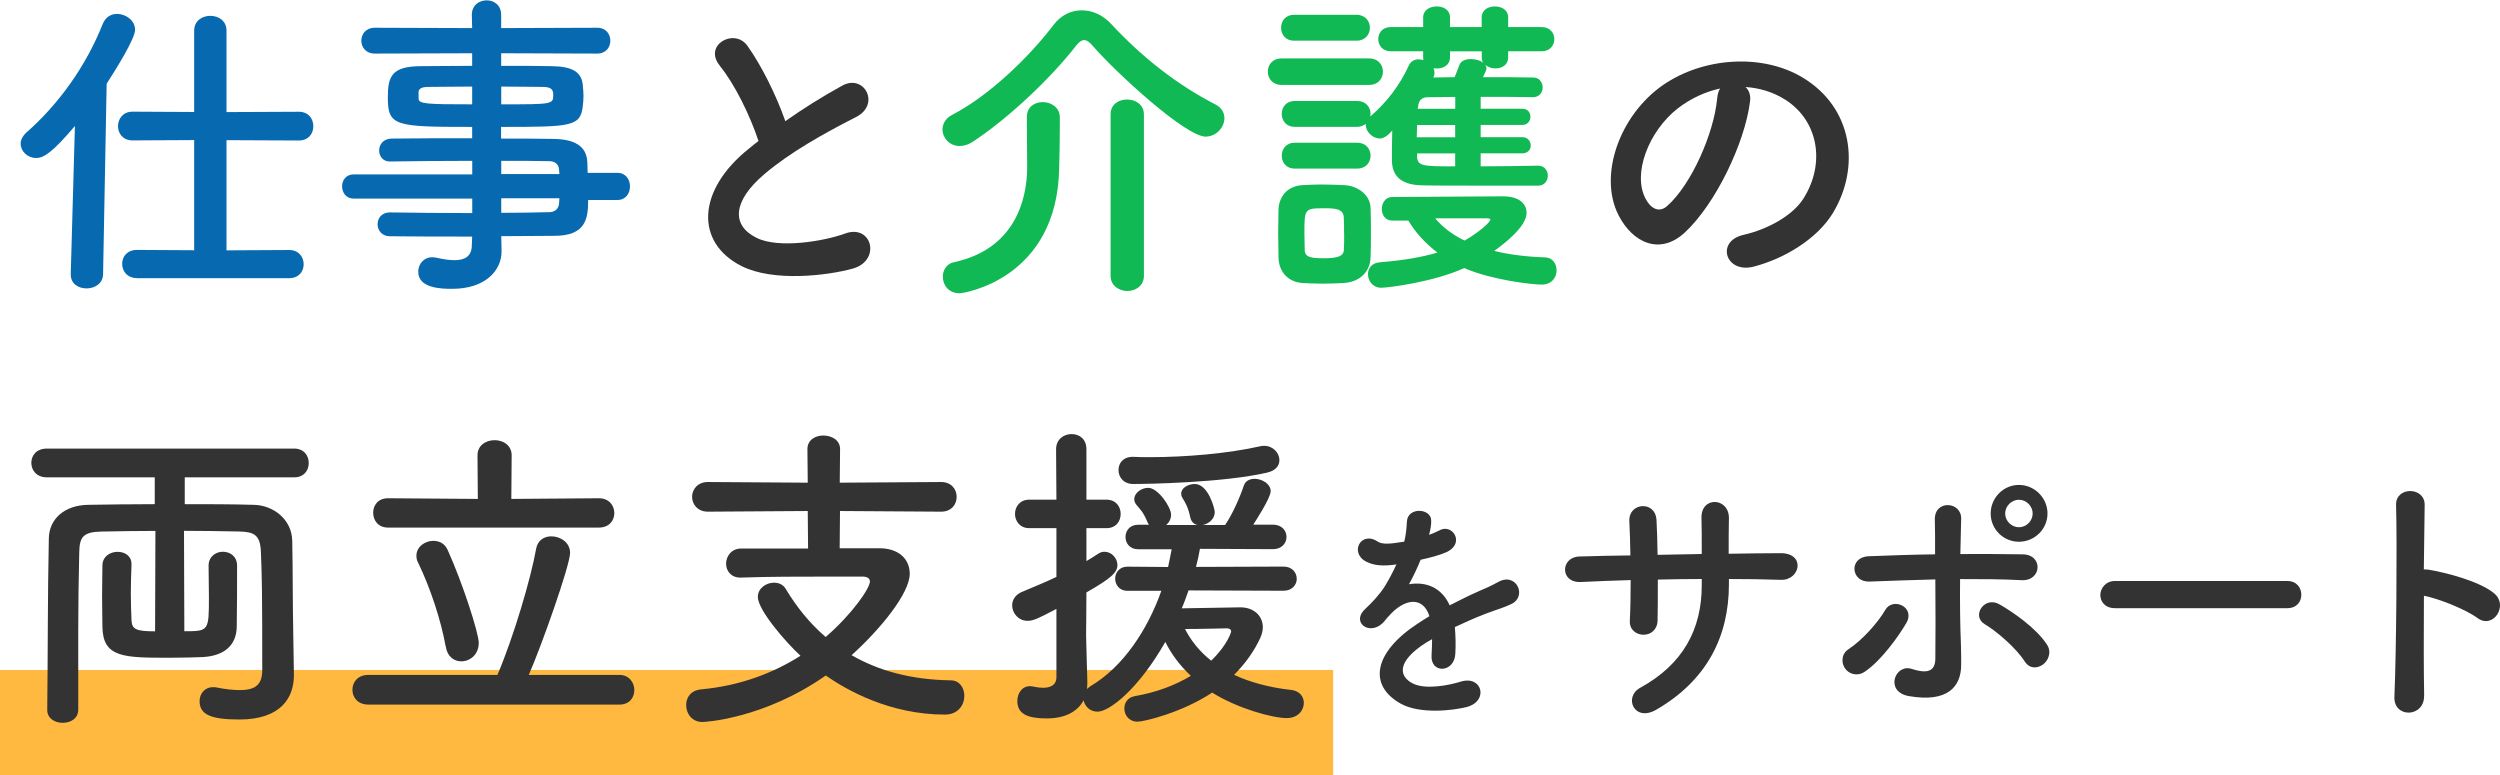 <?xml version="1.0" encoding="UTF-8"?>
<svg id="_レイヤー_1" data-name="レイヤー 1" xmlns="http://www.w3.org/2000/svg" version="1.1" viewBox="0 0 300 93">
  <defs>
    <style>
      .cls-1 {
        fill: #ffb940;
      }

      .cls-1, .cls-2, .cls-3, .cls-4 {
        stroke-width: 0px;
      }

      .cls-2 {
        fill: #333;
      }

      .cls-3 {
        fill: #076ab0;
      }

      .cls-4 {
        fill: #10b953;
      }
    </style>
  </defs>
  <rect class="cls-1" y="80.4" width="159.98" height="12.6"/>
  <g>
    <path class="cls-3" d="M8.99,15.12c-2.67,3.14-3.72,3.84-4.65,3.84-1.05,0-1.86-.81-1.86-1.71,0-.46.23-.93.7-1.36,3.76-3.3,7.09-7.83,9.15-13.02.35-.85,1.01-1.2,1.71-1.2,1.09,0,2.17.81,2.17,1.9s-2.36,4.85-3.41,6.47l-.43,22.83c0,1.16-1.01,1.74-1.98,1.74s-1.9-.54-1.9-1.67v-.08l.5-17.75ZM16.44,33.37c-1.2,0-1.78-.85-1.78-1.71s.58-1.67,1.78-1.67l6.86.04v-13.22l-7.4.04c-1.16,0-1.74-.85-1.74-1.71s.58-1.74,1.74-1.74l7.4.04V3.68c0-1.2.97-1.78,1.94-1.78s1.94.58,1.94,1.78v9.77l8.68-.04c1.16,0,1.74.85,1.74,1.74s-.58,1.71-1.74,1.71l-8.68-.04v13.22l7.52-.04c1.16,0,1.74.85,1.74,1.71s-.58,1.67-1.74,1.67h-18.26Z"/>
    <path class="cls-3" d="M70.58,23.96c0,2.29-.27,4.34-4.07,4.34-2.02,0-4.15.04-6.36.04l.04,1.78v.04c0,2.33-1.98,4.5-5.93,4.5-1.24,0-4.07-.04-4.07-2.05,0-.89.62-1.74,1.71-1.74.19,0,.39.04.58.08.66.15,1.4.27,2.05.27,1.16,0,2.09-.39,2.09-1.82l.04-1.01c-3.37,0-6.78,0-9.88-.04-.97,0-1.47-.74-1.47-1.43,0-.74.5-1.43,1.47-1.43h.04c2.87.04,6.36.08,9.85.08v-1.74h-14.26c-.89,0-1.36-.74-1.36-1.47,0-.7.46-1.43,1.36-1.43h14.26v-1.63c-3.64,0-7.33.04-9.85.08h-.04c-.85,0-1.28-.66-1.28-1.32,0-.7.47-1.4,1.47-1.43,2.75-.04,6.24-.04,9.69-.04v-1.36c-9.26,0-10.12-.08-10.12-3.53,0-2.56.47-3.76,4.03-3.76,1.47,0,3.72-.04,6.09-.04v-1.51l-11.71.04c-1.05,0-1.59-.78-1.59-1.55s.54-1.55,1.59-1.55l11.71.04-.04-1.59c0-1.16.89-1.74,1.78-1.74s1.74.58,1.74,1.74v1.59l11.51-.04c1.09,0,1.59.78,1.59,1.55s-.5,1.55-1.59,1.55l-11.51-.04v1.51c2.36,0,4.61,0,6.12.04,2.48.04,3.57.74,3.68,2.33.04.43.08.85.08,1.24,0,.43-.04.81-.08,1.2-.27,2.48-1.36,2.52-9.81,2.52v1.4c2.29,0,4.46,0,6.32.04,2.48.04,3.95.85,4.03,2.79,0,.35.04.78.04,1.28h3.57c1.01,0,1.51.81,1.51,1.63s-.5,1.63-1.51,1.63h-3.53ZM56.66,10.39c-2.09,0-4.03.04-5.23.04-.81,0-1.12.19-1.2.54v.85c0,.66.93.7,6.43.7v-2.13ZM60.15,12.52c6.12,0,6.24,0,6.24-1.12,0-.62-.19-.97-1.28-.97s-2.95-.04-4.96-.04v2.13ZM67.09,20.39c-.04-.7-.5-1.05-1.2-1.05-1.59-.04-3.57-.04-5.74-.04v1.59h6.98l-.04-.5ZM60.15,23.8v1.74c2.02,0,3.95-.04,5.74-.08.7,0,1.16-.39,1.2-1.09,0-.19.04-.39.04-.58h-6.98Z"/>
    <path class="cls-2" d="M86.37,7.87c-2.02-2.48,1.78-4.57,3.33-2.36,1.67,2.36,3.41,5.81,4.54,9.03,2.09-1.47,4.3-2.87,6.82-4.26,2.64-1.47,4.65,2.25,1.67,3.76-3.95,2.02-7.95,4.26-11.01,6.86-3.84,3.26-3.95,6.16-.93,7.64,2.71,1.36,8.26.35,10.58-.5,3.26-1.24,4.42,3.22.97,4.19-3.06.85-9.54,1.63-13.37-.31-5.58-2.83-5.35-9.11.93-14.11.39-.31.74-.62,1.12-.89-1.01-3.06-2.87-6.86-4.65-9.03Z"/>
    <path class="cls-4" d="M144.7,16.4c-2.4,0-10.62-7.52-13.57-10.89-.35-.43-.7-.7-1.05-.7-.27,0-.62.23-.97.7-3.1,3.99-8.26,8.8-12.33,11.47-.58.39-1.12.54-1.63.54-1.2,0-2.05-.97-2.05-1.98,0-.66.35-1.36,1.2-1.78,4.42-2.29,9.26-6.98,12.13-10.78.89-1.16,2.09-1.74,3.37-1.74s2.56.54,3.64,1.74c3.72,3.99,7.91,7.25,12.44,9.57.74.39,1.05,1.01,1.05,1.63,0,1.09-.97,2.21-2.25,2.21ZM123.23,13.99c0-1.16.93-1.74,1.9-1.74s2.02.62,2.05,1.78v.89c0,1.59-.04,4.34-.08,5.27-.23,13.26-11.4,15-11.94,15-1.36,0-2.02-1.01-2.02-1.98,0-.78.43-1.55,1.32-1.74,7.21-1.55,8.8-7.33,8.8-11.43,0-1.24-.04-4.77-.04-6.01v-.04ZM133.27,13.72c0-1.2.97-1.78,1.98-1.78s2.02.62,2.02,1.78v19.38c0,1.2-1.01,1.82-1.98,1.82s-2.02-.62-2.02-1.82V13.72Z"/>
    <path class="cls-4" d="M153.81,10.19c-1.12,0-1.67-.78-1.67-1.59s.54-1.59,1.67-1.59h10.47c1.12,0,1.67.78,1.67,1.59s-.54,1.59-1.67,1.59h-10.47ZM161.25,33.96c-.81.04-1.67.08-2.52.08s-1.67-.04-2.44-.08c-1.74-.12-2.83-1.36-2.87-3.06,0-1.01-.04-2.02-.04-2.98s.04-1.9.04-2.75c.04-1.47.97-2.83,2.83-2.95.74-.04,1.51-.08,2.29-.08.97,0,1.94.04,2.83.08,1.47.08,3.06,1.09,3.1,2.75.04.89.04,1.94.04,2.98s0,2.05-.04,2.91c-.04,1.74-1.28,2.98-3.22,3.1ZM155.28,4.88c-1.05,0-1.55-.78-1.55-1.55s.5-1.55,1.55-1.55h7.52c1.05,0,1.59.78,1.59,1.55s-.54,1.55-1.59,1.55h-7.52ZM177.68,18.41v1.55c2.4,0,4.88-.04,6.9-.08.78,0,1.16.62,1.16,1.2s-.39,1.2-1.16,1.2c-11.12,0-12.09,0-13.95-.04-2.09-.04-3.57-.81-3.6-2.95,0-.93,0-2.29.04-3.64-.78.97-1.4.97-1.47.97-.89,0-1.71-.81-1.71-1.63v-.12c-.27.19-.58.35-1.01.35h-7.52c-1.05,0-1.55-.78-1.55-1.55s.5-1.55,1.55-1.55h7.52c1.05,0,1.59.78,1.59,1.55,0,.12-.04.19-.04.31,1.9-1.63,3.49-3.64,4.65-6.16.23-.5.7-.7,1.16-.7.19,0,.39.04.58.08-.04-.08-.04-.19-.04-.31v-.74h-3.92c-.97,0-1.47-.74-1.47-1.47,0-.7.5-1.43,1.47-1.43h3.92v-1.16c0-.89.81-1.32,1.63-1.32s1.59.43,1.59,1.32v1.16h3.8v-1.16c0-.89.78-1.32,1.59-1.32s1.59.43,1.59,1.32v1.16h4.03c1.01,0,1.51.74,1.51,1.43,0,.74-.5,1.47-1.51,1.47h-4.03v.74c0,.89-.74,1.32-1.51,1.32-.47,0-.93-.15-1.24-.43.08.12.15.27.15.43,0,.23-.23.62-.43,1.05,2.17,0,4.3,0,6.05.04.74,0,1.12.62,1.12,1.2s-.39,1.16-1.16,1.16h-.04c-1.74-.04-3.99-.04-6.24-.04v1.43h5c.66,0,.97.46.97.97,0,.46-.31.97-.97.97h-5v1.47h5c.66,0,1.01.5,1.01,1.01,0,.47-.35.93-1.01.93h-5ZM155.36,20.23c-1.05,0-1.55-.78-1.55-1.55s.5-1.55,1.55-1.55h7.52c1.05,0,1.59.78,1.59,1.55s-.54,1.55-1.59,1.55h-7.52ZM161.29,28.06c0-.74,0-1.47-.04-2.02-.08-.97-.97-1.05-2.36-1.05-2.36,0-2.36.08-2.36,3.02,0,.74.04,1.47.04,2.05.04.85.89.93,2.25.93,1.67,0,2.4-.23,2.44-.97.04-.54.04-1.28.04-1.98ZM167.06,26.47c-.85,0-1.24-.7-1.24-1.4s.43-1.43,1.24-1.43c0,0,12.4-.08,13.3-.08,1.94,0,2.83.89,2.83,1.98,0,1.67-2.71,3.72-3.88,4.57,1.74.43,3.76.7,6.16.78.85.04,1.32.78,1.32,1.55,0,.85-.58,1.71-1.78,1.71-1.28,0-6.09-.58-9.3-1.98-3.8,1.71-9.19,2.36-9.96,2.36-1.01,0-1.59-.81-1.59-1.63,0-.7.43-1.36,1.47-1.43,2.83-.23,5.04-.62,6.86-1.16-1.43-1.09-2.6-2.36-3.49-3.84h-1.94ZM174.62,15h-4.57c0,.47-.04.97-.04,1.47h4.61v-1.47ZM174.62,18.41h-4.57v.27c0,1.28.66,1.28,4.57,1.28v-1.55ZM174.62,11.63l-3.33.04c-.58,0-1.05.31-1.12,1.12l-.04.27h4.5v-1.43ZM177.8,6.16h-3.8v.74c0,.89-.78,1.32-1.55,1.32-.15,0-.27,0-.43-.04.08.16.12.35.12.54s-.04.39-.15.58c.81,0,1.67-.04,2.56-.04.19-.43.35-.85.58-1.47.19-.5.74-.7,1.36-.7.54,0,1.16.15,1.51.46-.12-.19-.19-.39-.19-.66v-.74ZM178.85,26.36c0-.16-.31-.16-.54-.16h-6.09c.89,1.05,2.02,1.94,3.53,2.67,1.82-1.05,3.1-2.25,3.1-2.52Z"/>
    <path class="cls-2" d="M210,12.21c-.62,4.92-4.11,12.25-7.83,15.7-2.98,2.75-6.24,1.24-7.95-2.09-2.44-4.81.15-12.02,5.35-15.62,4.77-3.3,11.86-3.84,16.75-.89,6.01,3.6,6.98,10.74,3.61,16.28-1.82,2.98-5.62,5.39-9.46,6.4-3.41.89-4.61-3.02-1.28-3.8,2.95-.66,5.93-2.33,7.21-4.34,2.75-4.34,1.71-9.42-2.13-11.86-1.51-.97-3.14-1.43-4.81-1.55.43.39.66,1.01.54,1.78ZM201.4,12.95c-3.6,2.79-5.54,7.95-3.91,10.93.58,1.12,1.59,1.71,2.56.85,2.91-2.56,5.62-8.72,6.01-12.91.04-.47.15-.89.35-1.2-1.78.39-3.53,1.2-5,2.33Z"/>
    <path class="cls-2" d="M35.27,80.95v.08c0,2.64-1.51,5.31-6.55,5.31-3.49,0-4.77-.62-4.77-2.21,0-.85.58-1.67,1.63-1.67.15,0,.27,0,.43.04,1.12.23,2.05.31,2.79.31,1.94,0,2.67-.74,2.67-2.4,0-9.73-.04-11.09-.16-14.15-.08-2.09-.81-2.44-2.64-2.48-2.17-.04-4.38-.08-6.59-.08l.04,12.05c2.95,0,2.95-.04,2.95-4.15,0-1.28-.04-2.64-.04-3.72s.85-1.67,1.71-1.67,1.71.54,1.71,1.67c0,2.05,0,5.27-.04,7.33-.04,2.25-1.51,3.49-4.07,3.64-1.05.04-2.52.08-3.99.08-5.47,0-7.99,0-8.06-3.68,0-1.05-.04-2.36-.04-3.72s.04-2.67.04-3.72c.04-1.05.93-1.59,1.82-1.59s1.67.5,1.67,1.47v.12c-.04,1.01-.08,2.21-.08,3.41s.04,2.29.08,3.18c.04,1.12.54,1.36,2.83,1.36l.04-12.05c-2.25,0-4.42.04-6.47.08-2.17.04-2.64.62-2.67,2.48-.08,3.37-.12,6.4-.12,9.46v9.42c0,1.09-.93,1.59-1.86,1.59s-1.86-.5-1.86-1.55v-.04c.08-6.86.04-13.3.19-20.54.04-2.36,1.9-3.99,4.73-4.03,2.56-.04,5.23-.08,7.98-.08v-3.22H5.62c-1.24,0-1.86-.85-1.86-1.74s.62-1.71,1.86-1.71h29.69c1.16,0,1.74.85,1.74,1.74s-.58,1.71-1.74,1.71h-13.14v3.22c2.79,0,5.58,0,8.29.08,2.29.04,4.57,1.71,4.61,4.34.08,4.15.04,6.9.12,11.05l.08,5Z"/>
    <path class="cls-2" d="M44.19,84.55c-1.28,0-1.9-.89-1.9-1.78s.62-1.78,1.9-1.78h15.5c1.94-4.53,4.03-11.63,4.65-15.16.19-1.01.97-1.47,1.82-1.47,1.09,0,2.25.74,2.25,1.98,0,1.51-3.53,11.43-4.96,14.65h10.89c1.16,0,1.78.93,1.78,1.82s-.58,1.74-1.78,1.74h-30.16ZM46.56,63.31c-1.2,0-1.78-.89-1.78-1.78s.58-1.74,1.78-1.74l10.78.08-.04-5.23c0-1.2,1.01-1.82,2.05-1.82s2.05.62,2.05,1.82l-.04,5.23,10.5-.08c1.24,0,1.86.89,1.86,1.78s-.62,1.74-1.86,1.74h-25.31ZM53.49,77.61c-.58-3.22-1.86-7.09-3.33-10.12-.16-.27-.19-.58-.19-.81,0-1.05,1.01-1.78,2.02-1.78.7,0,1.4.31,1.74,1.12,1.74,3.84,3.72,9.92,3.72,11.13,0,1.4-1.05,2.21-2.09,2.21-.85,0-1.67-.54-1.86-1.74Z"/>
    <path class="cls-2" d="M100.8,61.33l-.04,4.46h4.77c2.29,0,3.64,1.28,3.64,3.06,0,2.33-3.49,6.63-6.98,9.77,3.14,1.82,7.05,2.95,11.9,3.02,1.05,0,1.63.89,1.63,1.86,0,1.09-.74,2.25-2.33,2.25-6.59,0-11.74-2.91-14.3-4.69-7.36,5.16-14.42,5.58-14.81,5.58-1.24,0-1.94-1.01-1.94-2.02,0-.93.54-1.78,1.82-1.9,4.69-.43,8.68-1.98,11.9-4.03-1.78-1.63-5.12-5.5-5.12-7.06,0-1.05,1.01-1.71,1.94-1.71.58,0,1.12.23,1.43.78,1.28,2.13,2.83,4.07,4.77,5.74,3.18-2.75,5.31-5.85,5.31-6.67,0-.35-.31-.58-.89-.58h-4.19c-3.22,0-7.09,0-10.39.12h-.08c-1.12,0-1.71-.81-1.71-1.67s.62-1.82,1.82-1.82h8.02l-.04-4.5-11.98.08c-1.24,0-1.9-.89-1.9-1.78s.66-1.78,1.9-1.78l11.98.08-.04-4.03c0-1.12.97-1.63,1.9-1.63,1.01,0,2.02.54,2.02,1.63l-.04,4.03,12.17-.08c1.24,0,1.86.89,1.86,1.78s-.62,1.78-1.86,1.78l-12.17-.08Z"/>
    <path class="cls-2" d="M142.62,70.87c-.27.74-.5,1.43-.81,2.13,2.21-.04,6.4-.12,7.02-.12,1.67,0,2.71,1.05,2.71,2.4,0,.39-.12.85-.31,1.28-.74,1.59-1.78,3.06-3.14,4.42,1.82.85,4.11,1.51,6.9,1.82.97.12,1.47.81,1.47,1.55,0,.89-.7,1.82-2.05,1.82-1.71,0-5.93-1.16-8.95-3.06-3.68,2.44-8.22,3.49-8.95,3.49-1.05,0-1.59-.81-1.59-1.59,0-.66.39-1.32,1.24-1.47,2.64-.46,4.88-1.32,6.74-2.44-1.32-1.24-2.36-2.64-3.06-4.07-3.22,5.66-6.71,8.37-8.14,8.37-.89,0-1.51-.62-1.67-1.36-.7,1.32-2.17,2.17-4.42,2.17s-3.53-.5-3.53-2.09c0-.89.54-1.78,1.51-1.78.12,0,.23,0,.35.04.35.08.81.15,1.24.15.81,0,1.59-.27,1.59-1.28v-8.18c-2.02,1.05-2.71,1.43-3.45,1.43-1.12,0-1.86-.93-1.86-1.86,0-.62.35-1.24,1.12-1.59,1.55-.66,2.91-1.2,4.19-1.82v-5.85h-3.26c-1.12,0-1.71-.85-1.71-1.71s.58-1.71,1.71-1.71h3.26l-.04-6.05c0-1.2.93-1.82,1.86-1.82s1.78.58,1.78,1.82v6.05h2.4c1.16,0,1.71.85,1.71,1.71s-.54,1.71-1.71,1.71h-2.4v3.95c.47-.27.89-.54,1.36-.85.27-.19.54-.27.81-.27.85,0,1.55.78,1.55,1.59,0,.89-.74,1.59-3.72,3.29,0,2.56-.04,4.54-.04,5.12,0,.62.12,4.15.15,5.5,0,.31,0,.66-.04.97.12-.12.27-.23.43-.35,3.95-2.33,6.86-6.82,8.49-11.43h-4.07c-.97,0-1.47-.74-1.47-1.47,0-.7.5-1.43,1.47-1.43l4.88.04c.15-.74.31-1.43.43-2.13h-4.03c-1.01,0-1.51-.74-1.51-1.47s.5-1.47,1.51-1.47h1.32c-.08-.08-.15-.19-.19-.31-.5-1.2-.85-1.51-1.28-2.02-.23-.27-.31-.5-.31-.74,0-.74.85-1.36,1.67-1.36,1.2,0,2.75,2.33,2.75,3.22,0,.5-.23.93-.58,1.24h3.76c-.43-.08-.78-.39-.89-.97-.27-1.28-.62-1.74-.93-2.29-.12-.19-.15-.35-.15-.5,0-.7.85-1.16,1.63-1.16,1.63,0,2.4,2.98,2.4,3.37,0,.81-.7,1.4-1.43,1.55h2.67c.85-1.24,1.71-3.14,2.25-4.73.19-.58.74-.81,1.28-.81.93,0,1.94.62,1.94,1.47s-1.9,3.72-2.09,4.03h2.36c1.09,0,1.63.74,1.63,1.47s-.54,1.47-1.63,1.47l-8.76-.04c-.12.7-.27,1.43-.47,2.17l10.5-.04c1.05,0,1.59.74,1.59,1.47,0,.7-.54,1.43-1.59,1.43l-11.4-.04ZM136,58.08c-1.2,0-1.78-.85-1.78-1.67s.54-1.59,1.71-1.59h.08c.62.04,1.24.04,1.94.04,4.3,0,9.42-.43,13.33-1.32.16-.04.27-.04.43-.04,1.05,0,1.82.85,1.82,1.71,0,.66-.43,1.28-1.51,1.51-5.19,1.2-14.3,1.36-16.01,1.36ZM147.74,75.79c0-.35-.35-.39-.58-.39s-2.83.08-4.96.08c.7,1.36,1.71,2.67,3.14,3.8,2.02-1.94,2.4-3.49,2.4-3.49Z"/>
    <path class="cls-2" d="M171.44,64.2c.47-.17.9-.35,1.22-.52,1.6-.96,3.17,1.45,1.02,2.53-.73.35-1.98.7-3.2.96-.38.93-.87,1.98-1.4,2.94,2.01-.35,3.92.38,4.88,2.53,1.19-.61,2.41-1.22,3.55-1.72.7-.29,1.48-.64,2.27-1.08,2.18-1.22,3.49,1.69,1.63,2.62-.93.46-1.6.61-3.14,1.19-1.22.47-2.53,1.05-3.69,1.6.09.96.12,2.15.06,3.2-.06,1.16-.81,1.77-1.54,1.8-.73.03-1.4-.52-1.31-1.66.03-.61.06-1.28.06-1.89-.26.15-.52.29-.76.44-3.61,2.33-3.17,4.07-1.54,4.88,1.54.78,4.39.2,5.76-.23,2.56-.78,3.37,2.35.7,3.05-1.72.44-5.67.87-7.94-.41-3.92-2.21-3.23-6.13,2.04-9.59.41-.26.87-.58,1.42-.9-.78-2.44-3.02-2.15-4.91.03-.03.03-.09.09-.12.12-.26.32-.46.58-.67.76-1.6,1.42-3.72-.23-1.98-1.8.76-.7,1.74-1.74,2.35-2.73.49-.81.96-1.69,1.37-2.59-1.57.23-2.67.15-3.6-.32-2.09-1.05-.67-3.78,1.37-2.41.55.38,1.72.23,2.73.06.12-.03.29-.03.44-.06.2-.84.26-1.42.32-2.44.12-1.74,2.85-1.57,2.91-.15.03.58-.09,1.13-.23,1.69l-.06.12Z"/>
    <path class="cls-2" d="M207.47,70.11c0,6.29-2.67,11.56-8.73,15.06-2.64,1.52-3.95-1.52-1.91-2.64,5.11-2.8,7.38-6.99,7.38-12.29v-.76c-1.78,0-3.53.03-5.27.07,0,1.88,0,3.62-.03,4.91-.03,1.12-.82,1.71-1.68,1.71s-1.71-.59-1.65-1.68c.07-1.35.1-3.06.1-4.88-2.08.07-4.12.13-5.96.23-2.57.13-2.47-3-.2-3.06,1.98-.07,4.05-.1,6.13-.13-.03-1.55-.07-3-.13-4.12-.1-2.24,3.13-2.5,3.26-.13.07,1.09.1,2.57.13,4.18,1.78-.03,3.53-.07,5.3-.1,0-1.71,0-3.33-.03-4.25-.13-2.74,3.33-2.57,3.29-.03-.03,1.32-.03,2.77-.03,4.25,2.11-.03,4.22-.07,6.19-.07,3.1-.03,2.41,3.26.1,3.2-2.04-.07-4.12-.1-6.26-.1v.63Z"/>
    <path class="cls-2" d="M221.41,80.23c-.46-.66-.49-1.75.43-2.34,1.58-1.02,3.56-3.23,4.38-4.68.92-1.61,3.66-.36,2.54,1.55-.82,1.42-2.97,4.51-5.01,5.86-.89.59-1.88.26-2.34-.4ZM224.31,69.78c-2.21.1-2.5-2.93-.07-3.03,2.6-.1,5.3-.2,7.97-.23,0-1.75,0-3.23-.03-4.15-.07-2.44,3.2-2.21,3.16-.13-.03,1.02-.07,2.54-.1,4.25,2.54-.03,5.04,0,7.48.03,2.5.03,2.31,3.23-.13,3.1-2.44-.13-4.91-.13-7.38-.13-.03,2.67,0,5.5.1,7.78.03,1.05.03,1.58.03,2.5,0,2.6-1.58,4.58-6.29,3.76-2.93-.53-1.65-3.92.36-3.26,1.35.43,2.8.63,2.83-1.19.03-2.34.03-6.1,0-9.55-2.64.07-5.3.16-7.94.26ZM242.96,79.37c-1.02-1.61-3.36-3.62-4.81-4.48-1.61-.96-.03-3.46,1.84-2.34,1.42.82,4.35,2.77,5.67,4.84.56.89.13,1.91-.53,2.37-.66.46-1.58.53-2.17-.4ZM242.27,65.01c-1.88,0-3.39-1.52-3.39-3.39s1.52-3.43,3.39-3.43,3.43,1.55,3.43,3.43-1.55,3.39-3.43,3.39ZM242.27,59.97c-.89,0-1.65.76-1.65,1.65s.76,1.65,1.65,1.65,1.65-.76,1.65-1.65-.76-1.65-1.65-1.65Z"/>
    <path class="cls-2" d="M253.79,72.98c-1.19,0-1.75-.79-1.75-1.58s.63-1.68,1.75-1.68h20.69c1.12,0,1.68.82,1.68,1.65s-.56,1.61-1.68,1.61h-20.69Z"/>
    <path class="cls-2" d="M290.89,83.46c.07,2.67-3.69,2.77-3.56.13.23-5.34.33-18.25.2-23-.07-2.24,3.49-2.21,3.43.03-.03,1.61-.07,4.48-.1,7.71.16,0,.36,0,.56.03,1.84.3,6.13,1.35,7.91,2.87,1.71,1.45-.16,4.32-2.04,2.93-1.42-1.05-4.68-2.34-6.42-2.67-.03,4.55-.03,9.29.03,11.96Z"/>
  </g>
</svg>